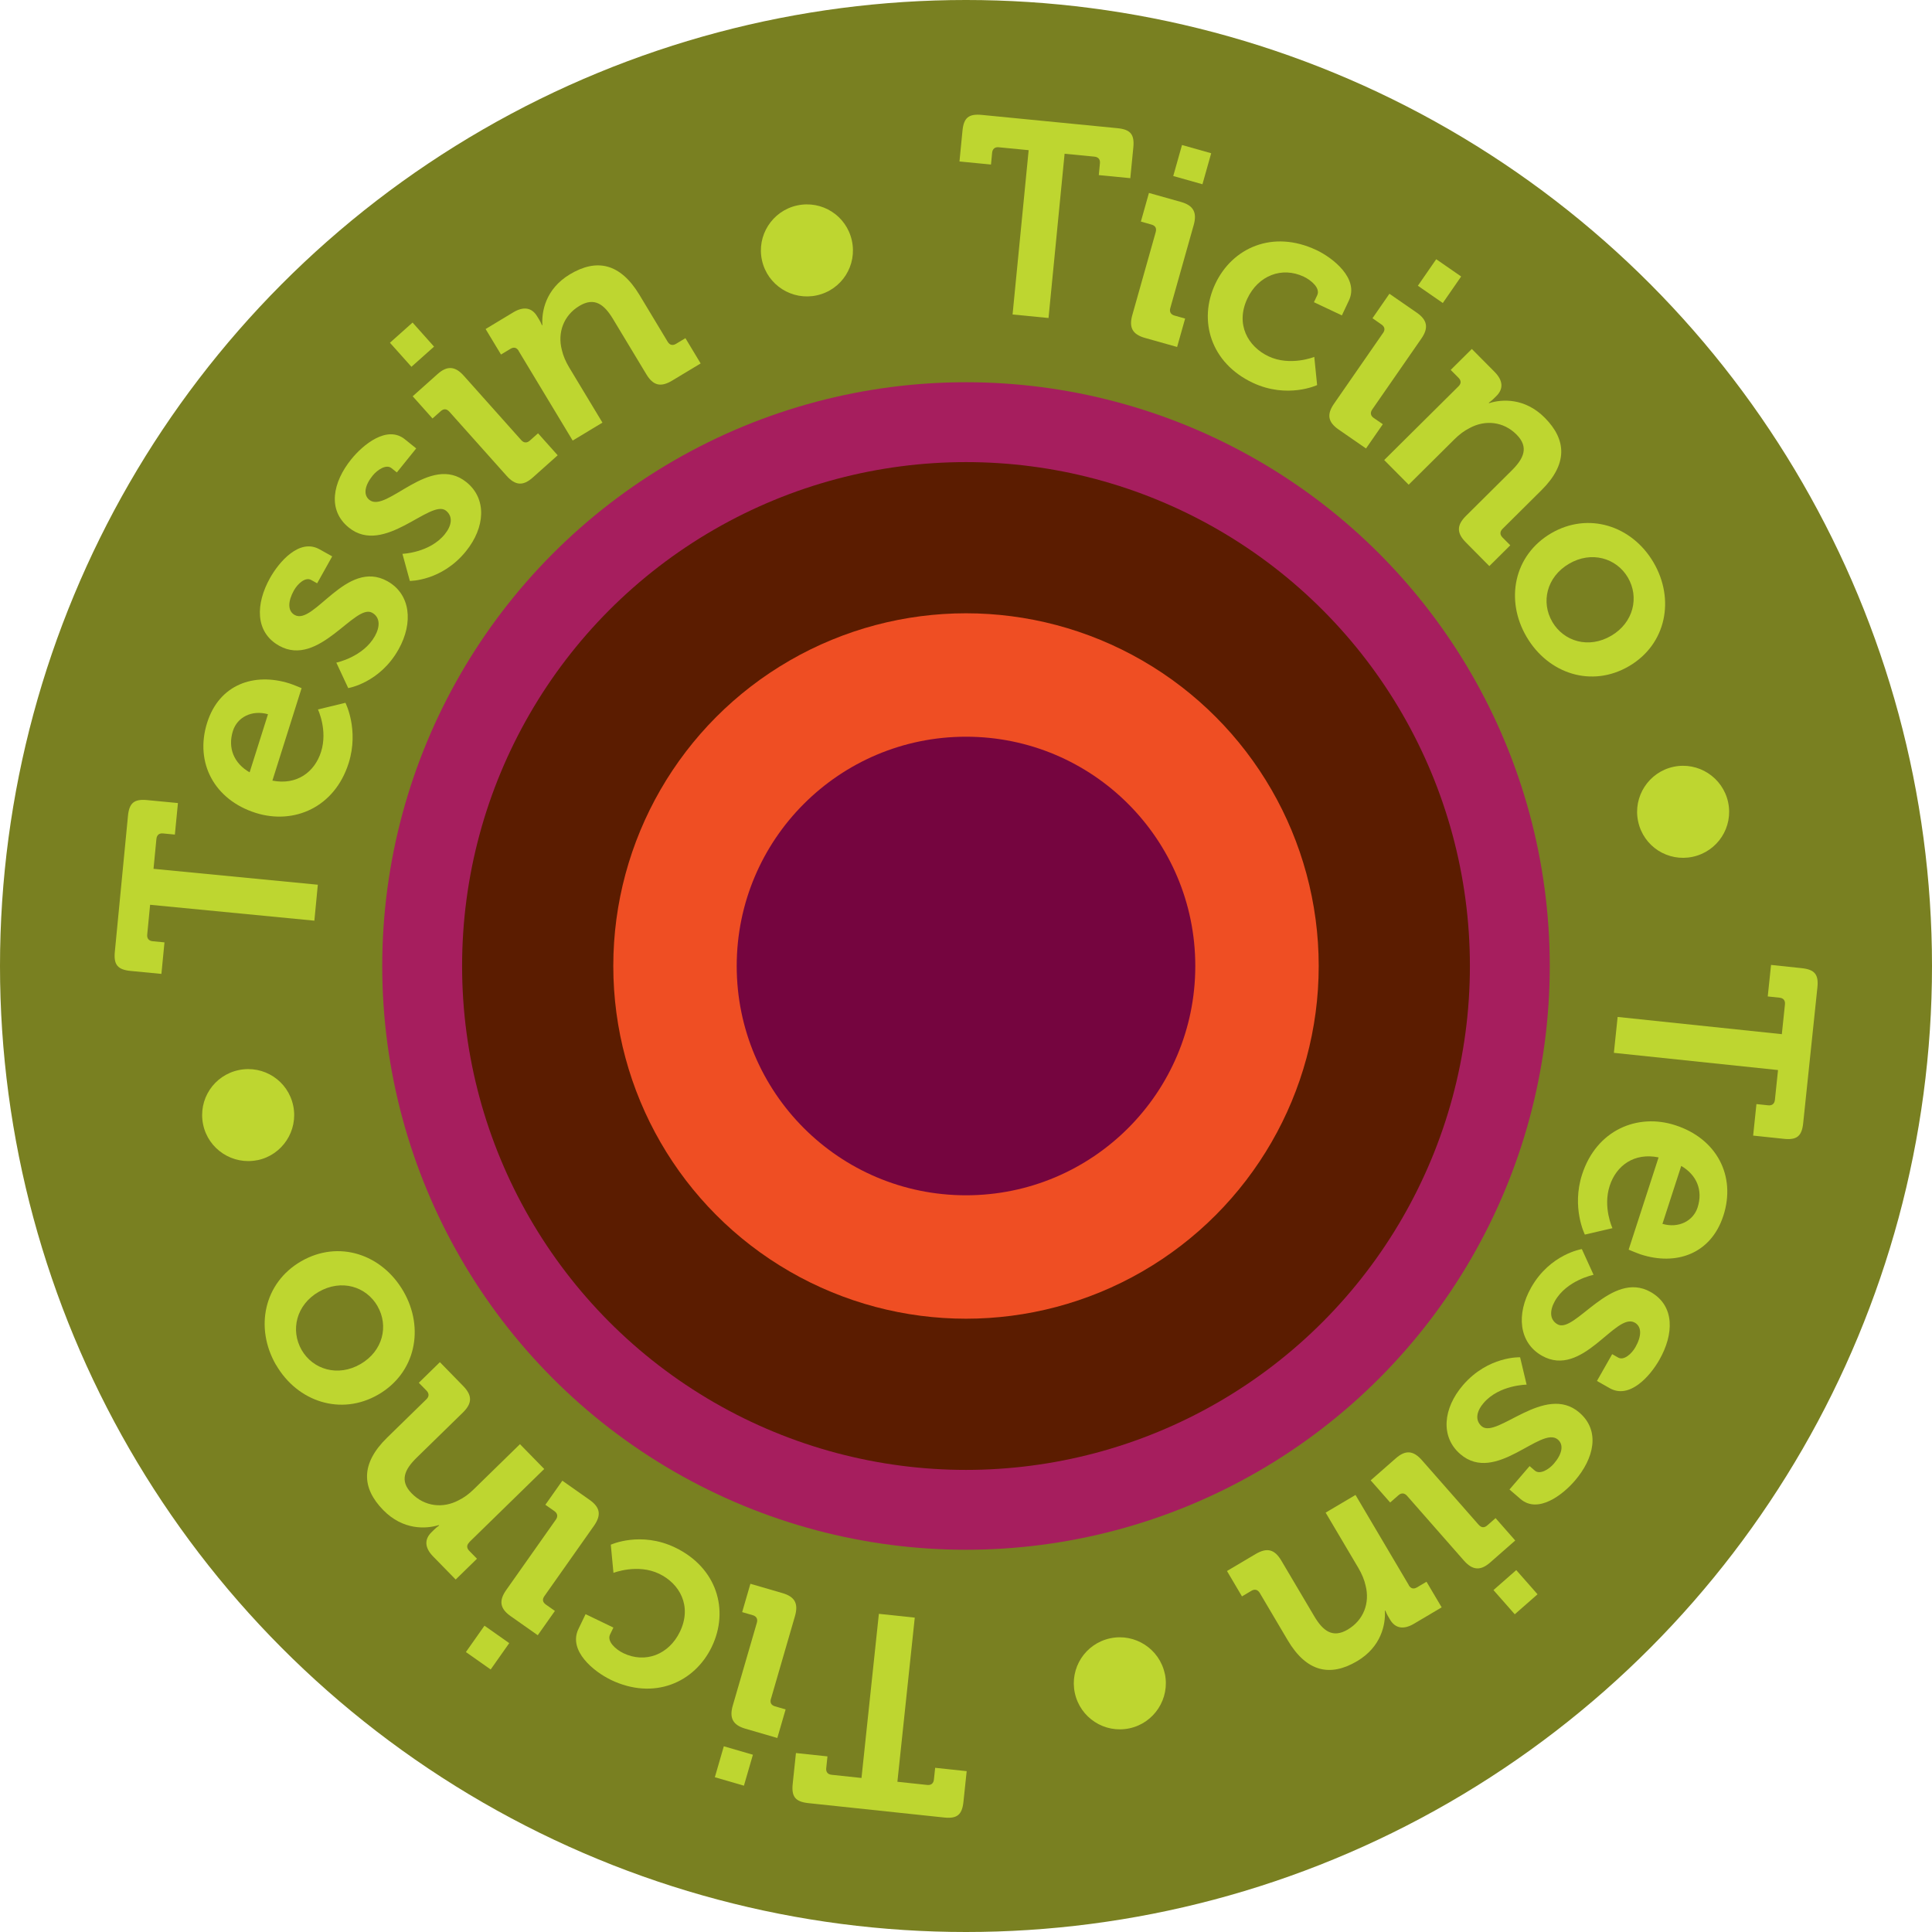<?xml version="1.0" encoding="UTF-8"?>
<svg id="Calque_2" data-name="Calque 2" xmlns="http://www.w3.org/2000/svg" viewBox="0 0 340.16 340.16">
  <g id="Layer_3" data-name="Layer 3">
    <g>
      <g>
        <circle cx="170.08" cy="170.08" r="170.08" style="fill: #798021;"/>
        <circle cx="170.08" cy="170.08" r="102.78" style="fill: #a61e5e;"/>
        <circle cx="170.08" cy="170.08" r="88.72" style="fill: #5b1c00;"/>
        <circle cx="170.08" cy="170.08" r="62.1" style="fill: #ef4e23;"/>
        <circle cx="170.08" cy="170.08" r="40.37" style="fill: #75053f;"/>
      </g>
      <g>
        <path d="M26.43,159.29l-.51,5.26c-.07.68.28,1.1.96,1.17l2.08.2-.54,5.55-5.41-.52c-2.27-.22-3.02-1.07-2.79-3.39l2.31-23.9c.22-2.32,1.12-3.01,3.39-2.79l5.41.52-.54,5.55-2.08-.2c-.68-.07-1.1.28-1.17.96l-.51,5.27,28.93,2.8-.61,6.33-28.93-2.8Z" style="fill: #bed630;"/>
        <path d="M36.47,127.25c2.13-6.75,8.25-8.89,14.5-6.92.69.22,2.13.83,2.13.83l-5.14,16.28c4.31.85,7.45-1.52,8.57-5.08,1.2-3.79-.55-7.45-.55-7.45l4.84-1.17s2.42,4.73.57,10.61c-2.47,7.82-9.64,10.89-16.35,8.78-7.26-2.29-10.8-8.8-8.57-15.88ZM47.18,125.75c-2.85-.8-5.41.53-6.17,2.94-.95,3.01.18,5.71,2.94,7.29l3.23-10.22Z" style="fill: #bed630;"/>
        <path d="M59.24,116.66s4.71-.98,6.77-4.67c.92-1.65.95-3.3-.49-4.11-3.05-1.7-9.37,9.72-16.36,5.82-4.32-2.41-4.14-7.42-1.63-11.91,1.63-2.92,5.21-7.04,8.72-5.08l2.24,1.25-2.65,4.74-1.06-.59c-1.02-.57-2.38.67-3.04,1.86-1.06,1.91-1.12,3.6.15,4.31,3.39,1.89,9.12-9.97,16.32-5.95,4.07,2.27,4.6,7.29,1.97,11.99-3.31,5.93-8.87,6.83-8.87,6.83l-2.1-4.5Z" style="fill: #bed630;"/>
        <path d="M70.86,97.51s4.81-.17,7.46-3.46c1.19-1.47,1.5-3.09.21-4.13-2.72-2.19-10.87,8-17.1,2.98-3.85-3.1-2.83-8.01.4-12.02,2.1-2.61,6.32-6.06,9.45-3.54l2,1.61-3.41,4.23-.95-.76c-.91-.73-2.46.27-3.31,1.32-1.37,1.7-1.71,3.36-.58,4.27,3.02,2.43,10.67-8.29,17.09-3.12,3.63,2.92,3.31,7.96-.07,12.15-4.26,5.29-9.89,5.24-9.89,5.24l-1.31-4.79Z" style="fill: #bed630;"/>
        <path d="M68.66,60.34l3.98-3.55,3.78,4.24-3.98,3.55-3.78-4.23ZM79.11,72.48c-.49-.54-1-.54-1.51-.09l-1.45,1.29-3.49-3.91,4.38-3.91c1.7-1.52,3.1-1.4,4.62.3l10.11,11.33c.45.51,1,.54,1.51.09l1.45-1.29,3.46,3.87-4.38,3.91c-1.7,1.52-3.07,1.44-4.62-.3l-10.08-11.29Z" style="fill: #bed630;"/>
        <path d="M91.33,61.78c-.38-.62-.88-.71-1.46-.36l-1.66,1-2.71-4.49,4.86-2.93c1.87-1.13,3.31-.81,4.21.69l.38.62c.28.46.47.96.47.96l.08-.05c-.16-2.34.54-6.33,4.82-8.91,4.7-2.83,8.87-2.01,12.26,3.6l4.98,8.27c.35.58.88.71,1.46.36l1.66-1,2.68,4.45-5.03,3.03c-2,1.2-3.33.87-4.53-1.12l-5.86-9.72c-1.55-2.58-3.27-3.92-5.93-2.32-2.83,1.7-3.87,4.77-3.09,7.75.24,1.05.69,2.08,1.29,3.08l5.86,9.72-5.24,3.16-9.52-15.79Z" style="fill: #bed630;"/>
        <path d="M134.16,45.84c-.97-4.36,1.8-8.7,6.16-9.66,4.41-.97,8.7,1.8,9.66,6.16.97,4.36-1.75,8.69-6.16,9.66-4.36.96-8.7-1.8-9.66-6.16Z" style="fill: #bed630;"/>
        <path d="M181.11,26.44l-5.26-.51c-.68-.07-1.1.28-1.17.96l-.2,2.08-5.55-.54.53-5.41c.22-2.27,1.07-3.01,3.39-2.79l23.9,2.34c2.32.23,3.01,1.12,2.79,3.39l-.53,5.41-5.55-.54.2-2.08c.07-.68-.28-1.1-.96-1.17l-5.26-.51-2.83,28.92-6.33-.62,2.83-28.92Z" style="fill: #bed630;"/>
        <path d="M203.48,40.86c.2-.7-.08-1.13-.74-1.32l-1.87-.53,1.42-5.04,5.65,1.59c2.19.62,2.85,1.86,2.23,4.06l-4.12,14.62c-.19.65.08,1.13.74,1.32l1.87.53-1.41,5-5.65-1.59c-2.2-.62-2.87-1.82-2.23-4.06l4.11-14.57ZM208.11,25.53l5.14,1.45-1.54,5.46-5.14-1.45,1.54-5.46Z" style="fill: #bed630;"/>
        <path d="M231.76,44.02c2.9,1.37,7.56,5.01,5.74,8.88l-1.24,2.63-4.92-2.32.58-1.23c.58-1.23-1.01-2.62-2.38-3.27-3.86-1.82-8.01-.19-9.92,3.85-2.15,4.56.13,8.48,3.73,10.18,3.82,1.8,8.05.1,8.05.1l.5,4.96s-5.24,2.46-11.34-.41c-7.37-3.48-9.65-10.94-6.58-17.43,2.98-6.32,10.09-9.56,17.77-5.94Z" style="fill: #bed630;"/>
        <path d="M243.51,58.63c.41-.6.29-1.1-.27-1.49l-1.59-1.11,2.98-4.31,4.83,3.34c1.87,1.3,2.09,2.69.79,4.56l-8.65,12.48c-.39.56-.29,1.1.27,1.49l1.6,1.1-2.96,4.27-4.83-3.34c-1.87-1.3-2.12-2.65-.79-4.56l8.62-12.44ZM252.87,45.64l4.39,3.04-3.23,4.67-4.39-3.04,3.23-4.67Z" style="fill: #bed630;"/>
        <path d="M256.79,68.02c.52-.51.48-1.03,0-1.51l-1.37-1.38,3.72-3.69,4,4.03c1.54,1.55,1.57,3.02.33,4.25l-.52.51c-.38.38-.83.68-.83.68l.07.07c2.23-.71,6.28-.97,9.8,2.58,3.86,3.89,4.05,8.15-.6,12.76l-6.85,6.8c-.48.48-.48,1.03,0,1.51l1.37,1.38-3.69,3.66-4.13-4.17c-1.64-1.65-1.63-3.03.02-4.67l8.06-8c2.13-2.12,3.04-4.1.85-6.31-2.32-2.34-5.55-2.63-8.26-1.16-.96.48-1.86,1.16-2.68,1.98l-8.06,8-4.31-4.34,13.08-12.98Z" style="fill: #bed630;"/>
        <path d="M291.12,99.01c3.83,6.53,2.24,14.44-4.29,18.27-6.57,3.86-14.22,1.37-18.05-5.15-3.81-6.48-2.25-14.37,4.31-18.23,6.53-3.83,14.22-1.37,18.03,5.11ZM273.3,109.48c2.04,3.47,6.41,4.79,10.39,2.45,3.93-2.31,4.96-6.79,2.92-10.26-2.02-3.43-6.43-4.72-10.36-2.41-3.97,2.33-4.96,6.79-2.94,10.22Z" style="fill: #bed630;"/>
        <path d="M294.64,135.01c4.36-.94,8.68,1.86,9.62,6.22.95,4.41-1.86,8.68-6.22,9.62-4.37.94-8.68-1.81-9.62-6.22-.94-4.36,1.86-8.69,6.22-9.62Z" style="fill: #bed630;"/>
        <path d="M313.72,182.09l.55-5.26c.07-.67-.27-1.1-.95-1.17l-2.08-.22.58-5.55,5.4.57c2.27.24,3.01,1.1,2.76,3.41l-2.5,23.88c-.24,2.32-1.14,3-3.41,2.76l-5.4-.57.58-5.55,2.08.22c.67.07,1.1-.28,1.17-.95l.55-5.26-28.9-3.03.66-6.32,28.9,3.03Z" style="fill: #bed630;"/>
        <path d="M303.42,214.06c-2.19,6.74-8.32,8.83-14.55,6.8-.69-.23-2.12-.84-2.12-.84l5.27-16.24c-4.3-.89-7.46,1.45-8.61,5.01-1.23,3.78.49,7.45.49,7.45l-4.86,1.13s-2.38-4.75-.48-10.61c2.53-7.8,9.73-10.82,16.42-8.64,7.25,2.35,10.73,8.89,8.44,15.95ZM292.7,215.48c2.84.82,5.41-.49,6.19-2.89.97-3-.14-5.71-2.88-7.31l-3.31,10.2Z" style="fill: #bed630;"/>
        <path d="M280.58,224.45s-4.72.94-6.81,4.61c-.93,1.64-.98,3.29.46,4.11,3.04,1.73,9.44-9.64,16.4-5.69,4.3,2.45,4.08,7.45,1.54,11.92-1.65,2.91-5.26,7-8.76,5.01l-2.24-1.27,2.68-4.72,1.05.6c1.01.58,2.38-.66,3.05-1.84,1.08-1.9,1.15-3.59-.12-4.31-3.37-1.92-9.19,9.9-16.36,5.82-4.05-2.3-4.54-7.32-1.88-12.01,3.35-5.9,8.92-6.76,8.92-6.76l2.06,4.52Z" style="fill: #bed630;"/>
        <path d="M268.8,243.79s-4.81.02-7.57,3.21c-1.24,1.43-1.6,3.04-.35,4.12,2.65,2.28,11.12-7.64,17.19-2.42,3.75,3.23,2.57,8.1-.79,12-2.18,2.54-6.51,5.85-9.56,3.23l-1.95-1.68,3.54-4.12.92.79c.88.76,2.46-.18,3.35-1.21,1.42-1.65,1.82-3.3.71-4.25-2.94-2.53-10.93,7.94-17.18,2.56-3.53-3.04-3.04-8.06.47-12.14,4.43-5.15,10.06-4.91,10.06-4.91l1.15,4.83Z" style="fill: #bed630;"/>
        <path d="M260.36,268.47c.48.55,1,.54,1.5.1l1.46-1.28,3.46,3.94-4.41,3.87c-1.71,1.5-3.11,1.38-4.62-.33l-10.02-11.41c-.45-.51-1-.55-1.51-.1l-1.46,1.28-3.43-3.9,4.41-3.87c1.71-1.5,3.08-1.42,4.62.33l9.99,11.37ZM270.71,280.7l-4.01,3.52-3.75-4.26,4.01-3.52,3.75,4.26Z" style="fill: #bed630;"/>
        <path d="M248.03,279.1c.37.63.88.72,1.46.38l1.67-.99,2.67,4.51-4.88,2.89c-1.88,1.11-3.32.78-4.21-.73l-.37-.63c-.27-.46-.46-.97-.46-.97l-.08.05c.14,2.34-.6,6.33-4.9,8.87-4.72,2.79-8.89,1.93-12.22-3.71l-4.91-8.31c-.35-.58-.88-.72-1.46-.38l-1.67.99-2.64-4.47,5.05-2.99c2.01-1.18,3.33-.84,4.52,1.16l5.78,9.77c1.53,2.59,3.24,3.95,5.91,2.37,2.84-1.68,3.91-4.73,3.15-7.73-.23-1.05-.67-2.08-1.26-3.09l-5.78-9.77,5.26-3.11,9.38,15.87Z" style="fill: #bed630;"/>
        <path d="M205.09,294.68c.93,4.37-1.87,8.69-6.23,9.62-4.41.94-8.68-1.87-9.62-6.23-.93-4.37,1.82-8.67,6.23-9.62,4.37-.93,8.68,1.87,9.61,6.23Z" style="fill: #bed630;"/>
        <path d="M158,313.71l5.26.56c.67.07,1.1-.27,1.17-.95l.22-2.07,5.55.59-.57,5.4c-.24,2.27-1.1,3.01-3.42,2.76l-23.88-2.53c-2.32-.25-3-1.15-2.76-3.42l.57-5.4,5.55.59-.22,2.07c-.07.68.27,1.1.95,1.17l5.26.56,3.06-28.9,6.32.67-3.06,28.9Z" style="fill: #bed630;"/>
        <path d="M130.98,314.4l-5.12-1.49,1.58-5.45,5.12,1.49-1.58,5.45ZM135.73,299.11c-.2.7.08,1.13.73,1.32l1.86.54-1.46,5.03-5.64-1.64c-2.19-.64-2.84-1.88-2.2-4.08l4.24-14.58c.19-.65-.08-1.13-.73-1.32l-1.86-.54,1.45-4.99,5.64,1.64c2.19.64,2.85,1.84,2.2,4.08l-4.22,14.54Z" style="fill: #bed630;"/>
        <path d="M107.51,295.74c-2.89-1.39-7.52-5.07-5.67-8.92l1.26-2.62,4.9,2.36-.59,1.22c-.59,1.22.99,2.63,2.35,3.29,3.85,1.85,8.01.25,9.95-3.77,2.19-4.55-.06-8.48-3.65-10.21-3.8-1.83-8.05-.16-8.05-.16l-.47-4.96s5.26-2.42,11.33.5c7.35,3.54,9.56,11.01,6.45,17.48-3.03,6.29-10.17,9.48-17.81,5.8Z" style="fill: #bed630;"/>
        <path d="M86.39,293.94l-4.36-3.07,3.27-4.64,4.36,3.07-3.27,4.64ZM95.85,281.02c-.42.59-.3,1.09.26,1.49l1.59,1.12-3.02,4.28-4.8-3.38c-1.86-1.31-2.07-2.71-.76-4.57l8.75-12.41c.39-.55.3-1.1-.26-1.49l-1.59-1.12,2.99-4.24,4.8,3.38c1.86,1.31,2.1,2.67.76,4.57l-8.72,12.37Z" style="fill: #bed630;"/>
        <path d="M82.64,271.54c-.52.51-.49,1.02-.02,1.51l1.36,1.39-3.75,3.66-3.97-4.06c-1.53-1.56-1.54-3.04-.29-4.26l.52-.51c.38-.37.83-.68.83-.68l-.07-.07c-2.24.69-6.29.92-9.78-2.65-3.83-3.92-3.99-8.18.7-12.76l6.91-6.75c.49-.47.49-1.02.02-1.51l-1.36-1.39,3.71-3.63,4.1,4.2c1.63,1.67,1.61,3.04-.05,4.67l-8.12,7.93c-2.15,2.1-3.07,4.08-.9,6.3,2.31,2.36,5.53,2.67,8.25,1.23.97-.47,1.87-1.14,2.7-1.96l8.12-7.93,4.27,4.37-13.19,12.88Z" style="fill: #bed630;"/>
        <path d="M48.59,240.31c-3.78-6.55-2.12-14.46,4.43-18.24,6.6-3.81,14.22-1.26,18.01,5.29,3.76,6.51,2.14,14.39-4.45,18.19-6.55,3.78-14.22,1.26-17.98-5.25ZM66.48,229.98c-2.01-3.49-6.37-4.83-10.37-2.53-3.95,2.28-5.01,6.75-3,10.24,1.99,3.45,6.39,4.77,10.34,2.49,3.99-2.3,5.01-6.75,3.02-10.2Z" style="fill: #bed630;"/>
        <path d="M45.33,204.26c-4.37.9-8.67-1.92-9.57-6.29-.91-4.42,1.92-8.67,6.3-9.57s8.66,1.88,9.57,6.3c.9,4.37-1.92,8.67-6.3,9.57Z" style="fill: #bed630;"/>
      </g>
    </g>
  </g>
</svg>